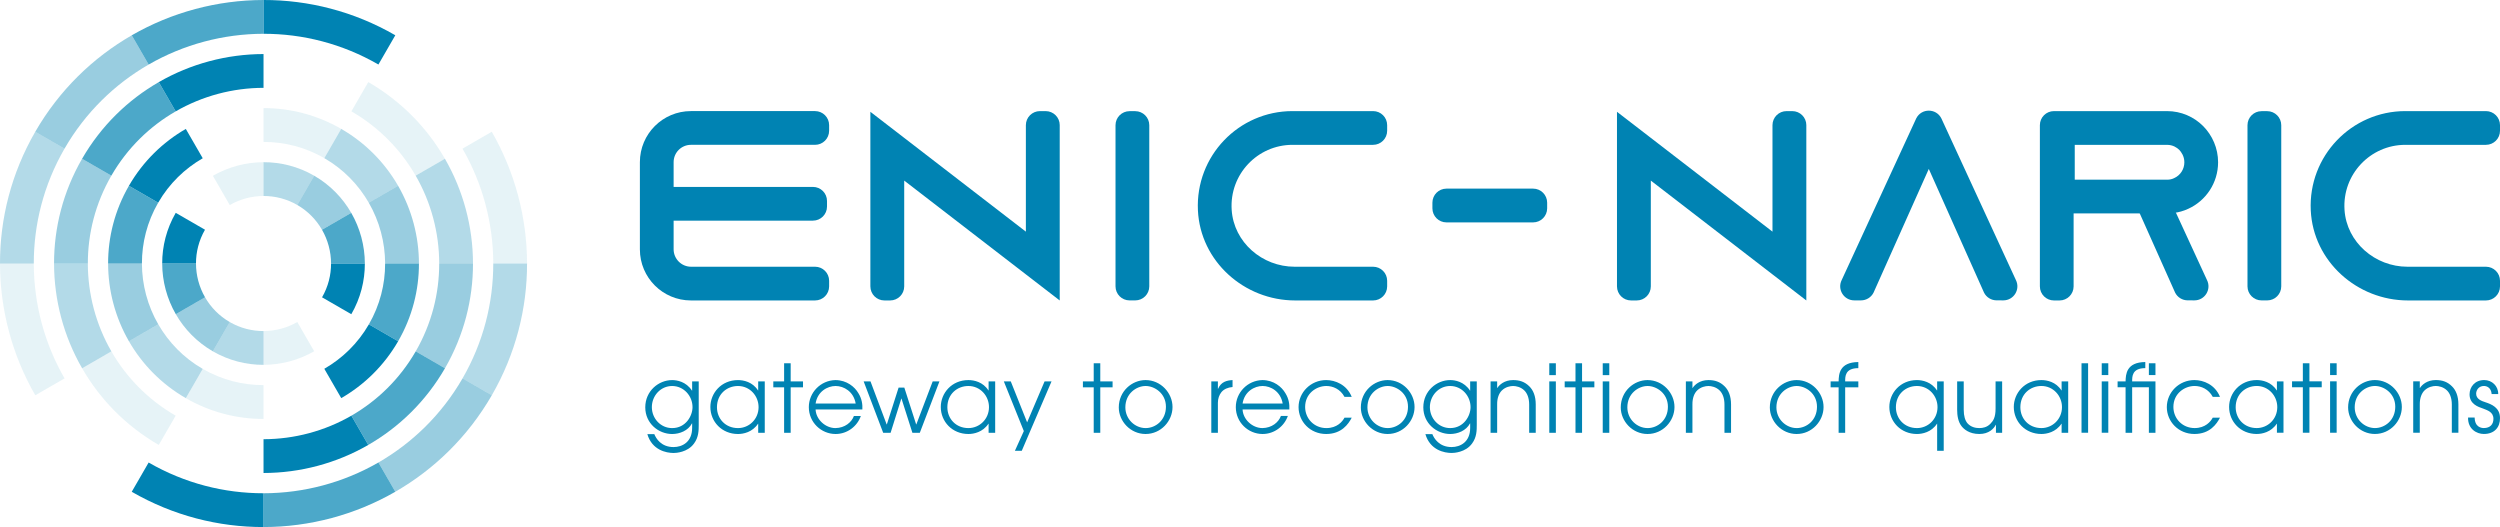 <?xml version="1.0" encoding="UTF-8"?>
<svg id="Livello_1" data-name="Livello 1" xmlns="http://www.w3.org/2000/svg" viewBox="0 0 392.009 82.643">
  <defs>
    <style>
      .cls-1 {
        opacity: .1;
      }

      .cls-1, .cls-2, .cls-3, .cls-4, .cls-5 {
        fill: #0083b3;
      }

      .cls-3 {
        opacity: .7;
      }

      .cls-4 {
        opacity: .3;
      }

      .cls-5 {
        opacity: .4;
      }
    </style>
  </defs>
  <g>
    <path class="cls-3" d="M41.322,77.345v5.298c7.243-.01,14.385-1.917,20.662-5.534l-2.649-4.588c-5.473,3.153-11.699,4.815-18.013,4.824Z"/>
    <path class="cls-2" d="M23.306,72.525l-2.649,4.589c6.522,3.765,13.641,5.539,20.665,5.529v-5.298c-6.123,.008-12.33-1.538-18.015-4.82Z"/>
    <path class="cls-5" d="M59.335,72.521l2.649,4.588c6.087-3.506,11.365-8.602,15.13-15.123l-4.589-2.649c-3.282,5.685-7.884,10.127-13.19,13.184Z"/>
    <path class="cls-4" d="M77.345,41.321c.009,6.123-1.538,12.33-4.82,18.015l4.589,2.649c3.765-6.522,5.539-13.641,5.529-20.665l-5.298-0Z"/>
    <path class="cls-1" d="M77.345,41.321l5.298,0c-.01-7.243-1.917-14.385-5.534-20.662l-4.588,2.649c3.153,5.473,4.816,11.699,4.824,18.013Z"/>
    <path class="cls-1" d="M5.298,41.321H0c.01,7.243,1.917,14.385,5.534,20.662l4.588-2.649c-3.153-5.473-4.815-11.699-4.824-18.013Z"/>
    <path class="cls-4" d="M10.118,23.306l-4.589-2.649C1.764,27.178-.01,34.298,0,41.321H5.298c-.009-6.123,1.538-12.33,4.82-18.015Z"/>
    <path class="cls-3" d="M41.322,5.298V0c-7.243,.01-14.385,1.917-20.662,5.534l2.649,4.588c5.473-3.153,11.699-4.815,18.013-4.824Z"/>
    <path class="cls-2" d="M59.337,10.118l2.649-4.589C55.465,1.764,48.345-.01,41.322,0V5.298c6.123-.008,12.33,1.538,18.015,4.82Z"/>
    <path class="cls-5" d="M23.308,10.122l-2.649-4.588c-6.087,3.506-11.365,8.602-15.13,15.123l4.589,2.649c3.282-5.685,7.884-10.127,13.19-13.184Z"/>
    <path class="cls-1" d="M57.747,12.871l-2.649,4.589c4.347,2.51,7.744,6.029,10.082,10.087l4.588-2.649c-2.787-4.838-6.838-9.034-12.021-12.027Z"/>
    <path class="cls-3" d="M55.096,65.18l2.649,4.588c4.838-2.787,9.034-6.838,12.027-12.021l-4.589-2.649c-2.51,4.347-6.029,7.744-10.087,10.082Z"/>
    <path class="cls-2" d="M41.322,68.869v5.298c5.757-.008,11.434-1.524,16.424-4.399l-2.649-4.588c-4.185,2.411-8.946,3.682-13.775,3.689Z"/>
    <path class="cls-5" d="M65.183,55.098l4.589,2.649c2.993-5.184,4.403-10.843,4.395-16.426h-5.298c.006,4.683-1.176,9.429-3.686,13.777Z"/>
    <path class="cls-4" d="M68.869,41.321h5.298c-.008-5.757-1.524-11.434-4.399-16.424l-4.588,2.649c2.411,4.185,3.682,8.946,3.689,13.775Z"/>
    <path class="cls-1" d="M17.463,55.096l-4.588,2.649c2.787,4.838,6.838,9.034,12.021,12.026l2.649-4.589c-4.347-2.51-7.745-6.029-10.082-10.087Z"/>
    <path class="cls-4" d="M13.774,41.321h-5.298c.008,5.757,1.524,11.434,4.399,16.424l4.588-2.649c-2.411-4.185-3.682-8.946-3.689-13.775Z"/>
    <path class="cls-5" d="M17.46,27.545l-4.589-2.649c-2.993,5.184-4.403,10.843-4.395,16.426h5.298c-.006-4.682,1.176-9.429,3.686-13.776Z"/>
    <path class="cls-2" d="M41.322,13.774v-5.298c-5.757,.008-11.434,1.524-16.424,4.399l2.649,4.588c4.185-2.411,8.946-3.682,13.775-3.689Z"/>
    <path class="cls-3" d="M27.547,17.463l-2.649-4.588c-4.838,2.787-9.034,6.838-12.027,12.021l4.589,2.649c2.51-4.347,6.029-7.744,10.087-10.082Z"/>
    <path class="cls-1" d="M31.784,57.841l-2.649,4.589c3.846,2.22,8.045,3.267,12.187,3.261v-5.303c-3.241,.008-6.527-.808-9.538-2.547Z"/>
    <path class="cls-2" d="M50.852,57.828l2.655,4.599c3.589-2.068,6.703-5.073,8.923-8.919l-4.589-2.649c-1.738,3.01-4.18,5.351-6.989,6.969Z"/>
    <path class="cls-3" d="M57.841,50.859l4.589,2.649c2.221-3.846,3.267-8.045,3.261-12.187h-5.303c.008,3.241-.808,6.527-2.547,9.538Z"/>
    <path class="cls-5" d="M60.388,41.321h5.303c-.006-4.272-1.131-8.483-3.263-12.185l-4.599,2.655c1.668,2.896,2.552,6.19,2.559,9.53Z"/>
    <path class="cls-4" d="M57.828,31.791l4.599-2.655c-2.068-3.589-5.073-6.703-8.919-8.923l-2.649,4.589c3.01,1.738,5.351,4.18,6.969,6.989Z"/>
    <path class="cls-4" d="M24.815,50.852l-4.599,2.655c2.068,3.589,5.073,6.703,8.919,8.923l2.649-4.589c-3.01-1.738-5.351-4.18-6.969-6.989Z"/>
    <path class="cls-3" d="M24.802,31.784l-4.589-2.649c-2.221,3.846-3.267,8.045-3.261,12.187l5.303,0c-.008-3.241,.808-6.527,2.547-9.537Z"/>
    <path class="cls-1" d="M50.859,24.802l2.649-4.589c-3.846-2.22-8.045-3.267-12.187-3.261v5.303c3.241-.008,6.527,.808,9.537,2.547Z"/>
    <path class="cls-2" d="M31.791,24.815l-2.655-4.599c-3.589,2.068-6.703,5.073-8.923,8.919l4.589,2.649c1.738-3.01,4.18-5.351,6.989-6.969Z"/>
    <path class="cls-5" d="M22.255,41.321l-5.303-0c.006,4.272,1.131,8.483,3.263,12.185l4.599-2.655c-1.668-2.896-2.551-6.19-2.559-9.53Z"/>
    <path class="cls-5" d="M50.492,36.027l4.585-2.647c-1.349-2.341-3.3-4.376-5.808-5.824l-2.649,4.589c1.672,.965,2.973,2.322,3.872,3.883Z"/>
    <path class="cls-3" d="M51.911,41.321h5.299c-.007-2.784-.743-5.528-2.133-7.942l-4.585,2.647c.927,1.609,1.415,3.439,1.419,5.294Z"/>
    <path class="cls-2" d="M50.499,46.62l4.589,2.649c1.448-2.509,2.128-5.247,2.122-7.948h-5.299c.004,1.801-.446,3.626-1.412,5.299Z"/>
    <path class="cls-1" d="M41.322,51.911v5.299c2.784-.007,5.528-.743,7.942-2.133l-2.647-4.585c-1.609,.927-3.439,1.415-5.294,1.419Z"/>
    <path class="cls-4" d="M36.023,50.499l-2.649,4.589c2.509,1.448,5.247,2.128,7.948,2.122v-5.299c-1.801,.004-3.626-.446-5.299-1.412Z"/>
    <path class="cls-5" d="M32.151,46.616l-4.585,2.647c1.349,2.341,3.3,4.376,5.808,5.824l2.649-4.589c-1.672-.966-2.973-2.322-3.872-3.883Z"/>
    <path class="cls-4" d="M46.62,32.144l2.649-4.589c-2.509-1.449-5.247-2.129-7.948-2.122v5.299c1.801-.004,3.626,.446,5.299,1.412Z"/>
    <path class="cls-1" d="M41.322,30.732v-5.299c-2.784,.007-5.528,.742-7.942,2.133l2.647,4.585c1.609-.927,3.439-1.415,5.294-1.419Z"/>
    <path class="cls-2" d="M30.732,41.321c-.004-1.801,.447-3.626,1.412-5.299l-4.589-2.649c-1.448,2.509-2.128,5.247-2.122,7.948h5.299Z"/>
    <path class="cls-3" d="M30.732,41.321h-5.299c.007,2.784,.743,5.528,2.133,7.942l4.585-2.647c-.927-1.609-1.415-3.439-1.419-5.295Z"/>
  </g>
  <g>
    <path class="cls-2" d="M193.131,32.917c.337,5.075,4.783,8.907,9.87,8.907h12.306c1.217,0,2.204,.987,2.204,2.204v.88c0,1.217-.987,2.204-2.204,2.204h-12.221c-7.993,0-14.871-6.142-15.248-14.126-.403-8.525,6.391-15.565,14.828-15.565h12.641c1.217,0,2.204,.987,2.204,2.204v.881c0,1.218-.987,2.205-2.204,2.205h-12.641c-5.487,0-9.904,4.64-9.534,10.205Z"/>
    <path class="cls-2" d="M105.626,25.428v3.88h21.848c1.217,0,2.204,.987,2.204,2.204v.881c0,1.217-.987,2.204-2.204,2.204h-21.848v4.494c0,1.503,1.23,2.733,2.733,2.733h19.446c1.217,0,2.204,.987,2.204,2.204v.88c0,1.217-.987,2.204-2.204,2.204h-19.464c-4.421,0-8.005-3.584-8.005-8.005v-13.682c0-4.421,3.584-8.005,8.005-8.005h19.464c1.217,0,2.204,.987,2.204,2.204v.881c0,1.218-.987,2.205-2.204,2.205h-19.464c-1.499,0-2.715,1.216-2.715,2.715Z"/>
    <path class="cls-2" d="M174.917,44.9V19.635c0-1.218,.987-2.204,2.205-2.204h.886c1.217,0,2.204,.987,2.204,2.204v25.266c0,1.218-.987,2.204-2.204,2.204h-.886c-1.218,0-2.205-.987-2.205-2.204Z"/>
    <path class="cls-2" d="M166.167,19.627v27.486l-5.307-4.09-19.077-14.705v16.59c0,1.217-.987,2.204-2.204,2.204h-.898c-1.217,0-2.204-.987-2.204-2.204V17.529l5.307,4.09,19.077,14.705V19.627c0-1.217,.987-2.204,2.205-2.204h.898c1.218,0,2.205,.987,2.205,2.204Z"/>
    <path class="cls-2" d="M302.443,26.49l8.664,19.402c.375,.735,1.129,1.2,1.955,1.203l1.066,.005c1.646,0,2.712-1.739,1.964-3.205l-11.685-25.341c-.818-1.605-3.111-1.605-3.929-0l-11.685,25.341c-.747,1.467,.318,3.205,1.964,3.205h1.054c.829,0,1.588-.465,1.964-1.203l8.667-19.407Z"/>
    <path class="cls-2" d="M367.629,32.917c.337,5.075,4.783,8.907,9.87,8.907h12.306c1.217,0,2.204,.987,2.204,2.204v.88c0,1.217-.987,2.204-2.204,2.204h-12.221c-7.993,0-14.871-6.142-15.248-14.126-.403-8.525,6.391-15.565,14.828-15.565h12.641c1.217,0,2.204,.987,2.204,2.204v.881c0,1.218-.987,2.205-2.204,2.205h-12.641c-5.487,0-9.904,4.64-9.534,10.205Z"/>
    <path class="cls-2" d="M352.414,44.9V19.635c0-1.218,.987-2.204,2.205-2.204h.886c1.217,0,2.204,.987,2.204,2.204v25.266c0,1.218-.987,2.204-2.204,2.204h-.886c-1.218,0-2.205-.987-2.205-2.204Z"/>
    <path class="cls-2" d="M283.238,19.627v27.486l-5.307-4.09-19.077-14.705v16.59c0,1.217-.987,2.204-2.204,2.204h-.898c-1.217,0-2.204-.987-2.204-2.204V17.529l5.307,4.09,19.077,14.705V19.627c0-1.217,.987-2.204,2.205-2.204h.898c1.218,0,2.205,.987,2.205,2.204Z"/>
    <path class="cls-2" d="M226.811,29.577h13.585c1.218,0,2.204,.987,2.204,2.205v.886c0,1.217-.987,2.204-2.204,2.204h-13.585c-1.218,0-2.204-.987-2.204-2.204v-.886c0-1.218,.987-2.205,2.204-2.205Z"/>
    <path class="cls-2" d="M340.674,32.225h-5.707l6.103,13.667c.375,.735,1.129,1.2,1.955,1.203l1.066,.005c1.646,0,2.712-1.739,1.964-3.205l-5.381-11.67Z"/>
    <path class="cls-2" d="M340.798,33.397h.007c.811-.089,1.587-.318,2.31-.652,2.768-1.252,4.69-4.056,4.69-7.3,0-2.204-.899-4.214-2.345-5.678-1.446-1.445-3.438-2.345-5.66-2.345h-17.735c-1.217,0-2.204,.987-2.204,2.204v25.282c0,1.217,.987,2.204,2.204,2.204h.88c1.217,0,2.204-.987,2.204-2.204v-4.336h.001v-7.11h3.39v.004h10.424c1.922,0,1.833-.07,1.833-.07Zm-15.47-5.219v-5.465h14.472c.934,0,1.552,.441,1.904,.775,.3,.317,.811,.987,.811,1.957,0,1.076-.617,2.045-1.604,2.486-.352,.176-.723,.247-1.111,.247h-14.472Z"/>
  </g>
  <path class="cls-2" d="M387.001,65.472c-.045,1.81,1.355,2.576,2.475,2.576,1.709,0,2.548-1.104,2.533-2.489,0-1.664-1.355-2.178-2.298-2.489-.588-.191-1.442-.487-1.442-1.341,0-.545,.397-1.208,1.223-1.208,.457,0,1.134,.279,1.208,1.268h1.03c.015-1.268-.986-2.196-2.196-2.196-1.487,0-2.298,1.105-2.298,2.239,0,1.517,1.312,1.958,2.137,2.239,.605,.249,1.606,.502,1.606,1.606,0,.868-.531,1.443-1.502,1.443-.369,0-1.415-.119-1.445-1.649h-1.031Zm-8.601,2.385h1.031v-4.434c-.015-1.046,.312-1.782,.751-2.209,.561-.545,1.295-.692,1.752-.692,.459,0,1.194,.147,1.754,.692,.442,.428,.766,1.164,.766,2.209v4.434h1.03v-4.434c0-1.325-.397-2.253-1.001-2.842-.737-.737-1.562-.988-2.55-.988-1.367,0-2.163,.751-2.471,1.238h-.031v-1.032h-1.031v8.058Zm-9.174-3.992c0-2.136,1.707-3.343,3.179-3.343,1.387,0,3.181,1.134,3.181,3.256,0,2.106-1.619,3.343-3.181,3.343-1.663,0-3.179-1.385-3.179-3.256m-1.033,.015c0,2.181,1.841,4.168,4.197,4.168,2.418,0,4.227-2.032,4.227-4.228,0-2.208-1.841-4.227-4.227-4.227-2.118,0-4.197,1.739-4.197,4.287m-1.797-5.066v-1.856h-1.03v1.856h1.03Zm0,9.043v-8.058h-1.03v8.058h1.03Zm-5.302,0h1.031v-7.13h1.93v-.928h-1.93v-2.842h-1.031v2.842h-1.694v.928h1.694v7.13Zm-10.532-4.007c0-2.046,1.532-3.328,3.298-3.328,1.856,0,3.226,1.547,3.226,3.315,0,1.885-1.487,3.285-3.226,3.285-1.972,0-3.298-1.475-3.298-3.271m7.498-4.051h-1.03v1.415h-.03c-.855-1.341-2.268-1.621-3.139-1.621-2.635,0-4.329,2.062-4.329,4.214,0,2.31,1.796,4.241,4.329,4.241,.841,0,2.254-.278,3.139-1.606h.03v1.415h1.03v-8.058Zm-11.091,5.688c-.326,.619-1.165,1.634-2.843,1.634-1.93,0-3.33-1.503-3.33-3.314,0-2.107,1.753-3.286,3.33-3.286,1.017,0,2.194,.486,2.843,1.709h1.133c-.781-1.93-2.591-2.637-4.005-2.637-2.403,0-4.331,1.916-4.331,4.243,0,2.253,1.811,4.212,4.331,4.212,2.414,0,3.489-1.561,4.005-2.561h-1.133Zm-8.985-6.673v-1.856h-1.033v1.856h1.033Zm-1.033,1.914v7.13h1.033v-8.058h-3.654c0-.75-.029-2.077,2.062-2.077v-.956c-2.975,.029-3.064,1.914-3.094,3.033h-1.251v.928h1.251v7.13h1.032v-7.13h2.621Zm-6.363-1.914v-1.856h-1.03v1.856h1.03Zm0,9.043v-8.058h-1.03v8.058h1.03Zm-3.166,0v-10.9h-1.033v10.9h1.033Zm-10.622-4.007c0-2.046,1.533-3.328,3.301-3.328,1.856,0,3.225,1.547,3.225,3.315,0,1.885-1.488,3.285-3.225,3.285-1.974,0-3.301-1.475-3.301-3.271m7.5-4.051h-1.033v1.415h-.029c-.855-1.341-2.269-1.621-3.138-1.621-2.637,0-4.331,2.062-4.331,4.214,0,2.31,1.799,4.241,4.331,4.241,.838,0,2.253-.278,3.138-1.606h.029v1.415h1.033v-8.058Zm-10.356,0h-1.032v4.257c0,1.416-.369,1.945-.84,2.417-.515,.516-1.134,.649-1.708,.649-.561,0-1.312-.132-1.871-.766-.354-.442-.574-1.105-.574-2.121v-4.435h-1.031v4.449c0,.856,.132,1.885,.706,2.594,.353,.44,1.178,1.206,2.77,1.206,1.501,0,2.283-.84,2.577-1.443h.03v1.253h.972v-8.058Zm-16.66,4.051c0-2.046,1.532-3.328,3.3-3.328,1.856,0,3.225,1.547,3.225,3.315,0,1.885-1.487,3.285-3.225,3.285-1.974,0-3.3-1.475-3.3-3.271m7.498-4.051h-1.032v1.415h-.03c-.853-1.325-2.267-1.621-3.136-1.621-2.637,0-4.329,2.062-4.329,4.214,0,2.31,1.795,4.241,4.329,4.241,.838,0,2.268-.278,3.136-1.606h.03v4.242h1.032v-10.885Zm-16.481,8.058h1.028v-7.13h2.063v-.928h-2.063c0-.75-.03-2.077,2.063-2.077v-.956c-2.977,.029-3.066,1.914-3.091,3.033h-1.255v.928h1.255v7.13Zm-9.755-3.992c0-2.136,1.708-3.343,3.183-3.343,1.385,0,3.181,1.134,3.181,3.256,0,2.106-1.619,3.343-3.181,3.343-1.664,0-3.183-1.385-3.183-3.256m-1.03,.015c0,2.181,1.843,4.168,4.201,4.168,2.413,0,4.222-2.032,4.222-4.228,0-2.208-1.839-4.227-4.222-4.227-2.123,0-4.201,1.739-4.201,4.287m-13.168,3.977h1.03v-4.434c-.015-1.046,.309-1.782,.749-2.209,.564-.545,1.3-.692,1.757-.692,.457,0,1.193,.147,1.752,.692,.443,.428,.765,1.164,.765,2.209v4.434h1.033v-4.434c0-1.325-.399-2.253-1.003-2.842-.735-.737-1.561-.988-2.546-.988-1.37,0-2.166,.751-2.475,1.238h-.03v-1.032h-1.03v8.058Zm-9.175-3.992c0-2.136,1.707-3.343,3.181-3.343,1.382,0,3.179,1.134,3.179,3.256,0,2.106-1.617,3.343-3.179,3.343-1.664,0-3.181-1.385-3.181-3.256m-1.033,.015c0,2.181,1.841,4.168,4.197,4.168,2.415,0,4.227-2.032,4.227-4.228,0-2.208-1.841-4.227-4.227-4.227-2.121,0-4.197,1.739-4.197,4.287m-1.799-5.066v-1.856h-1.028v1.856h1.028Zm0,9.043v-8.058h-1.028v8.058h1.028Zm-5.3,0h1.03v-7.13h1.929v-.928h-1.929v-2.842h-1.03v2.842h-1.694v.928h1.694v7.13Zm-3.079-9.043v-1.856h-1.031v1.856h1.031Zm0,9.043v-8.058h-1.031v8.058h1.031Zm-10.237,0h1.033v-4.434c-.018-1.046,.307-1.782,.748-2.209,.559-.545,1.295-.692,1.754-.692,.457,0,1.193,.147,1.752,.692,.442,.428,.766,1.164,.766,2.209v4.434h1.03v-4.434c0-1.325-.397-2.253-1.001-2.842-.736-.737-1.562-.988-2.547-.988-1.37,0-2.166,.751-2.475,1.238h-.027v-1.032h-1.033v8.058Zm-9.516-4.021c0-1.768,1.357-3.315,3.184-3.315,1.811,0,3.194,1.547,3.194,3.315,0,1.369-1.06,3.285-3.194,3.285-1.826,0-3.184-1.532-3.184-3.285m7.351-4.037h-1.033v1.445h-.027c-.926-1.428-2.373-1.651-3.106-1.651-2.123,0-4.214,1.709-4.214,4.272,0,2.533,2.091,4.183,4.214,4.183,1.178,0,2.503-.515,3.106-1.663h.027v.706c0,2.223-1.559,3.005-2.914,3.005-1.959,0-2.755-1.371-3.019-2.032h-1.09c.736,2.518,2.977,2.959,4.122,2.959,.324,0,2.183-.074,3.199-1.487,.736-.988,.736-2.077,.736-2.947v-6.79Zm-17.144,4.066c0-2.136,1.707-3.343,3.181-3.343,1.385,0,3.181,1.134,3.181,3.256,0,2.106-1.622,3.343-3.181,3.343-1.667,0-3.181-1.385-3.181-3.256m-1.03,.015c0,2.181,1.839,4.168,4.197,4.168,2.415,0,4.224-2.032,4.224-4.228,0-2.208-1.839-4.227-4.224-4.227-2.121,0-4.197,1.739-4.197,4.287m-2.563,1.607c-.327,.619-1.168,1.634-2.845,1.634-1.929,0-3.329-1.503-3.329-3.314,0-2.107,1.753-3.286,3.329-3.286,1.019,0,2.196,.486,2.845,1.709h1.133c-.781-1.93-2.595-2.637-4.008-2.637-2.402,0-4.329,1.916-4.329,4.243,0,2.253,1.81,4.212,4.329,4.212,2.418,0,3.491-1.561,4.008-2.561h-1.133Zm-15.984-2.211c.296-1.9,1.873-2.755,3.138-2.755,1.28,0,2.828,.855,3.153,2.755h-6.29Zm7.334,.928c.046-.781-.072-1.679-.618-2.549-.574-1.002-1.825-2.047-3.593-2.062-2.342,.045-4.183,1.96-4.183,4.243,0,2.387,1.942,4.212,4.197,4.212,1.856,0,3.402-1.223,3.962-2.827h-1.088c-.372,1.002-1.416,1.87-2.888,1.9-1.577,0-3.05-1.342-3.124-2.917h7.334Zm-12.237,3.653h1.033v-4.715c0-.646,.205-1.221,.559-1.663,.397-.472,1.014-.736,1.739-.796v-1.09c-.871,.059-1.785,.237-2.271,1.37h-.027v-1.164h-1.033v8.058Zm-13.477-3.992c0-2.136,1.708-3.343,3.181-3.343,1.385,0,3.182,1.134,3.182,3.256,0,2.106-1.621,3.343-3.182,3.343-1.665,0-3.181-1.385-3.181-3.256m-1.03,.015c0,2.181,1.841,4.168,4.198,4.168,2.417,0,4.227-2.032,4.227-4.228,0-2.208-1.841-4.227-4.227-4.227-2.122,0-4.198,1.739-4.198,4.287m-3.932,3.977h1.03v-7.13h1.929v-.928h-1.929v-2.842h-1.03v2.842h-1.694v.928h1.694v7.13Zm-12.359,2.827h1.077l4.67-10.885h-1.09l-2.738,6.424-2.566-6.424h-1.088l3.136,7.792-1.4,3.093Zm-10.589-6.834c0-2.046,1.532-3.328,3.3-3.328,1.854,0,3.226,1.547,3.226,3.315,0,1.885-1.49,3.285-3.226,3.285-1.975,0-3.3-1.475-3.3-3.271m7.497-4.051h-1.031v1.415h-.03c-.855-1.341-2.268-1.621-3.136-1.621-2.637,0-4.331,2.062-4.331,4.214,0,2.31,1.796,4.241,4.331,4.241,.84,0,2.252-.278,3.136-1.606h.03v1.415h1.031v-8.058Zm-17.562,8.058h1.165l1.679-5.361h.029l1.709,5.361h1.163l3.079-8.058h-1.06l-2.565,6.747h-.027l-1.855-5.772h-.898l-1.843,5.772h-.03l-2.533-6.747h-1.074l3.062,8.058Zm-10.598-4.581c.293-1.9,1.87-2.755,3.136-2.755,1.282,0,2.827,.855,3.151,2.755h-6.288Zm7.334,.928c.045-.781-.074-1.679-.619-2.549-.575-1.002-1.826-2.047-3.594-2.062-2.342,.045-4.182,1.96-4.182,4.243,0,2.387,1.942,4.212,4.197,4.212,1.856,0,3.405-1.223,3.961-2.827h-1.087c-.369,1.002-1.417,1.87-2.889,1.9-1.576,0-3.049-1.342-3.121-2.917h7.334Zm-12.27,3.653h1.029v-7.13h1.934v-.928h-1.934v-2.842h-1.029v2.842h-1.694v.928h1.694v7.13Zm-10.53-4.007c0-2.046,1.532-3.328,3.3-3.328,1.855,0,3.225,1.547,3.225,3.315,0,1.885-1.488,3.285-3.225,3.285-1.975,0-3.3-1.475-3.3-3.271m7.495-4.051h-1.029v1.415h-.03c-.856-1.341-2.268-1.621-3.136-1.621-2.64,0-4.333,2.062-4.333,4.214,0,2.31,1.799,4.241,4.333,4.241,.838,0,2.252-.278,3.136-1.606h.03v1.415h1.029v-8.058Zm-17.704,4.037c0-1.768,1.355-3.315,3.181-3.315,1.814,0,3.196,1.547,3.196,3.315,0,1.369-1.06,3.285-3.196,3.285-1.826,0-3.181-1.532-3.181-3.285m7.349-4.037h-1.031v1.445h-.029c-.927-1.428-2.373-1.651-3.109-1.651-2.121,0-4.212,1.709-4.212,4.272,0,2.533,2.091,4.183,4.212,4.183,1.18,0,2.504-.515,3.109-1.663h.029v.706c0,2.223-1.559,3.005-2.915,3.005-1.96,0-2.755-1.371-3.019-2.032h-1.092c.737,2.518,2.975,2.959,4.125,2.959,.324,0,2.182-.074,3.197-1.487,.735-.988,.735-2.077,.735-2.947v-6.79Z"/>
</svg>
